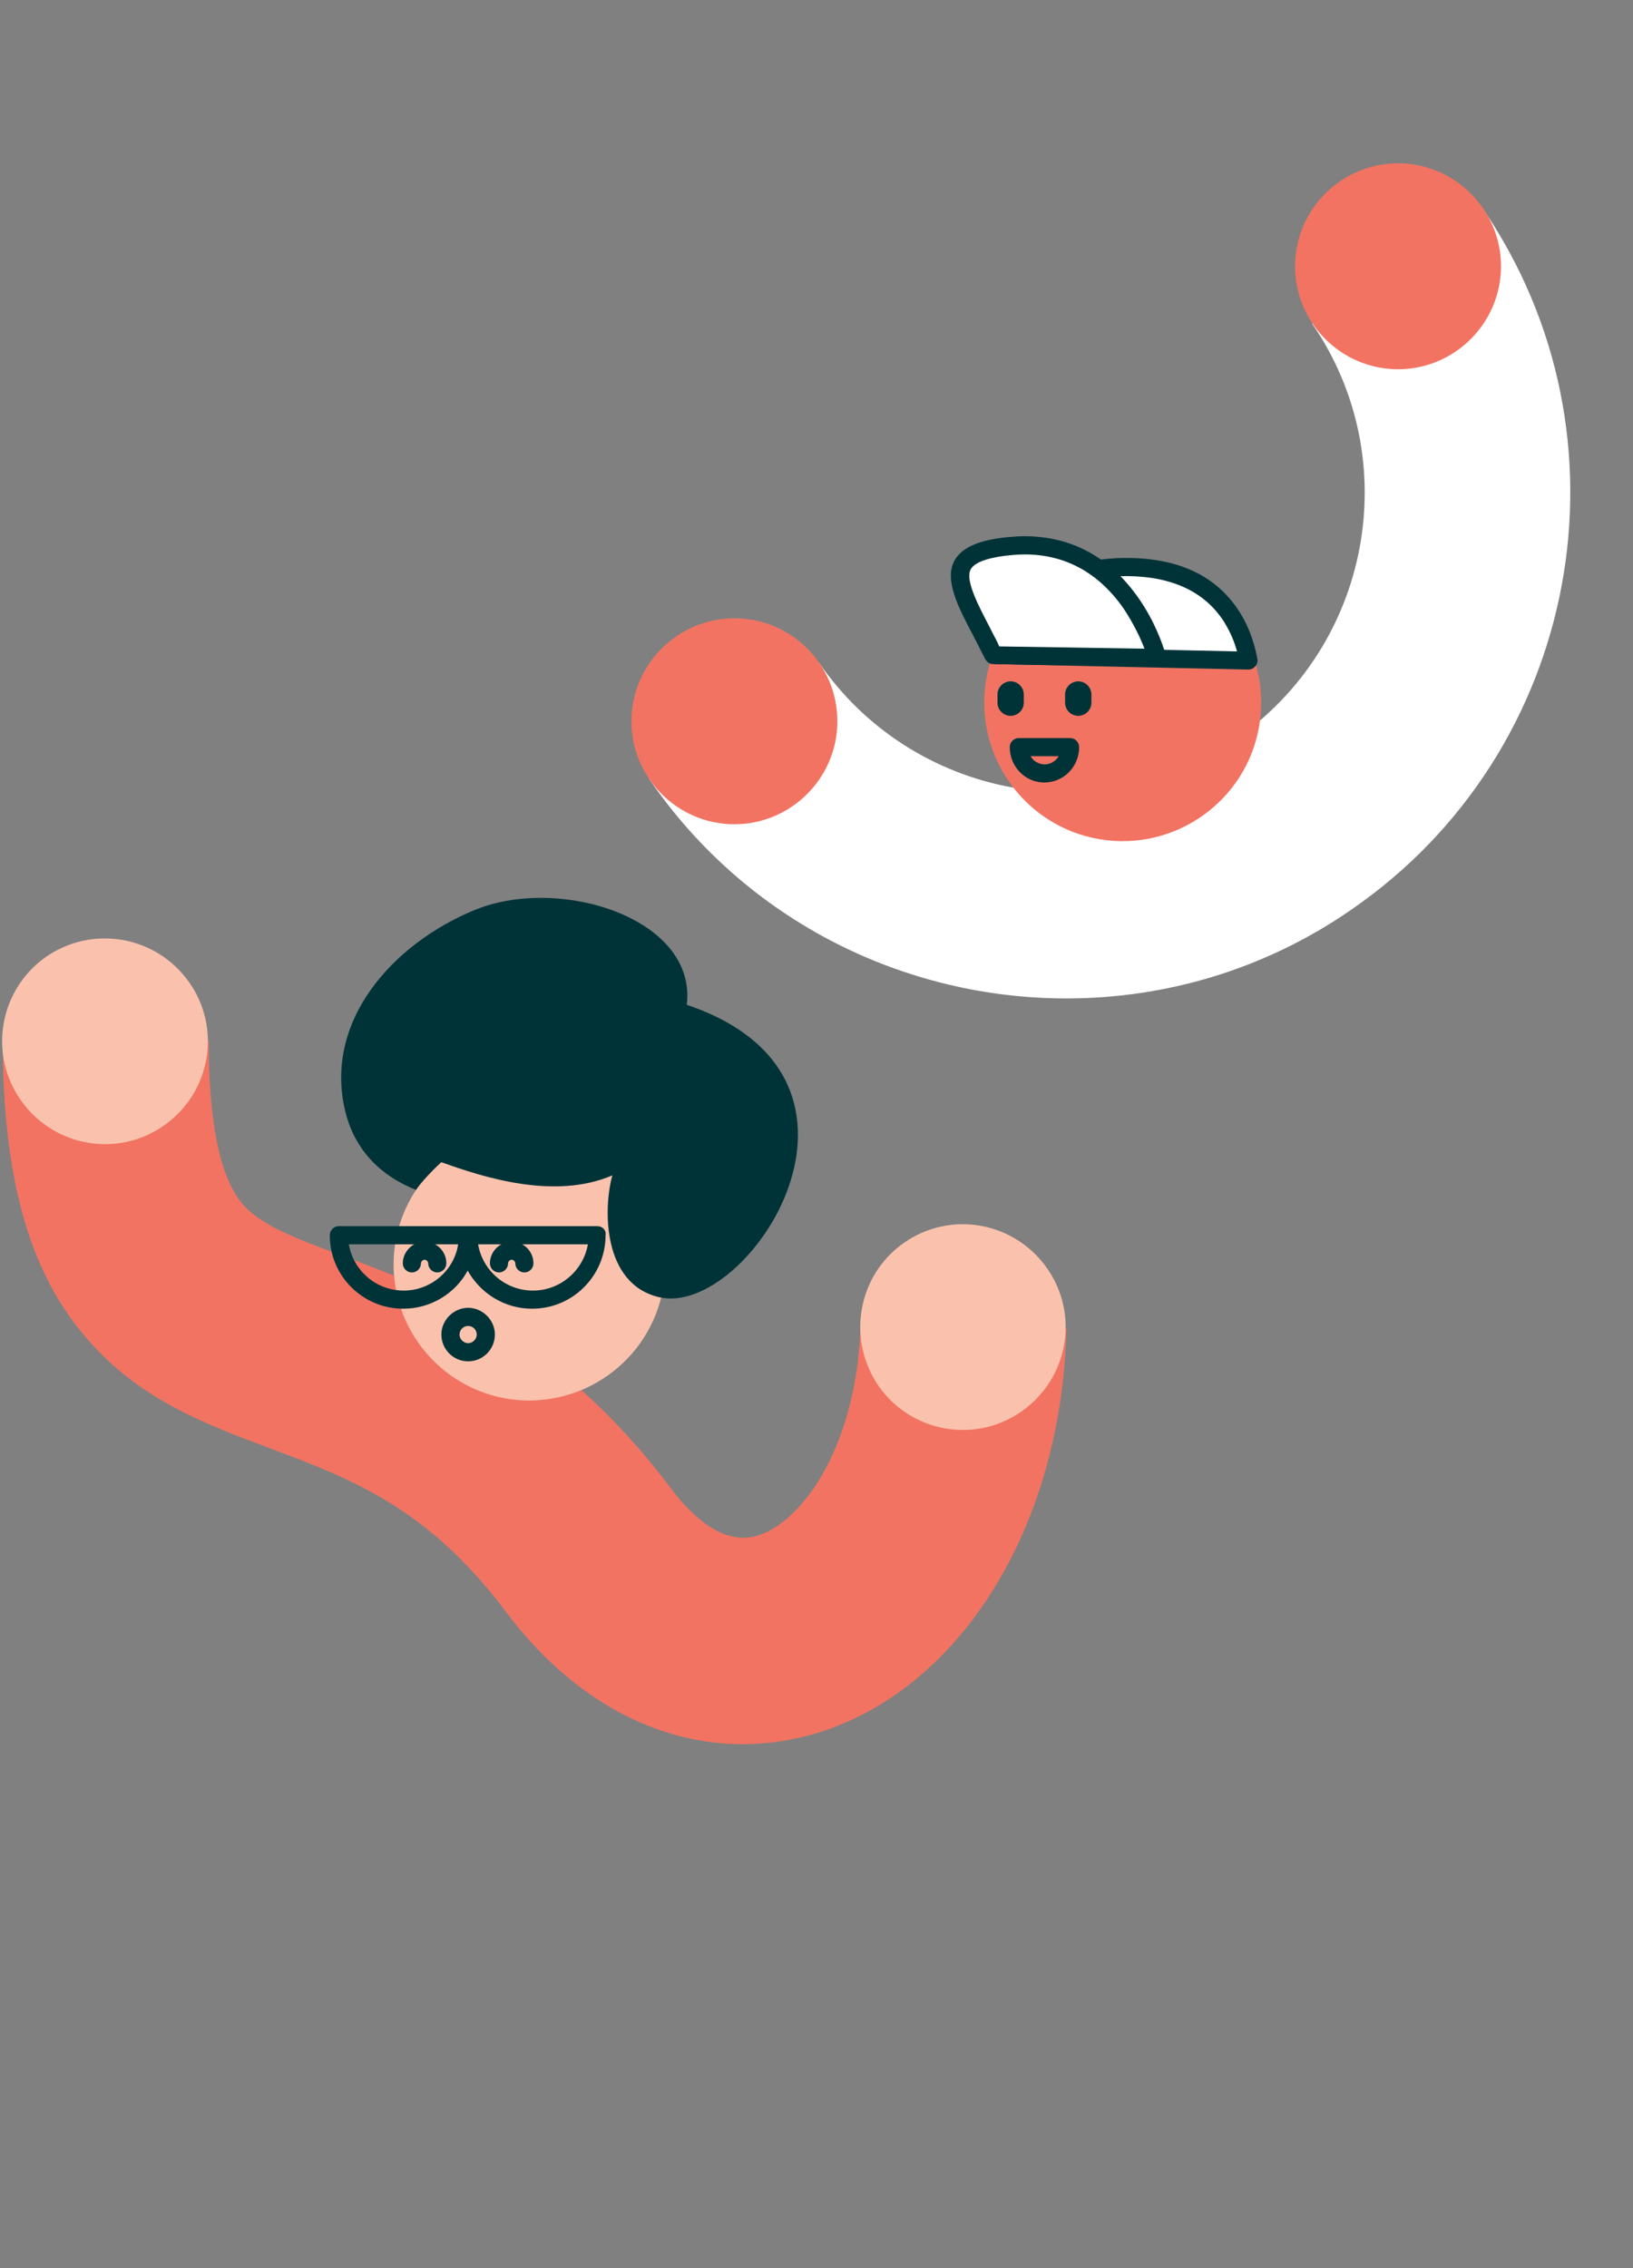 <?xml version="1.0" encoding="utf-8"?>
<!-- Generator: Adobe Illustrator 21.1.0, SVG Export Plug-In . SVG Version: 6.00 Build 0)  -->
<svg version="1.1" id="Layer_1" xmlns="http://www.w3.org/2000/svg" xmlns:xlink="http://www.w3.org/1999/xlink" x="0px" y="0px"
	 viewBox="0 0 360 500" style="enable-background:new 0 0 360 500;" xml:space="preserve">
<rect x="0" y="0" width="360" height="500" fill="#808080" stroke="none"/>
<style type="text/css">
	.st0{fill:#FFFFFF;}
	.st1{fill:#F27362;}
	.st2{fill:#003338;}
	.st3{fill:#FAC2AD;}
</style>
<g id="GFX">
	<g>
		<g>
			<g>
				<path class="st0" d="M235.1,220.1c-35.5,0-70.5-16.9-92-48.4l37.4-25.7c20.6,30,61.7,37.7,91.7,17.1s37.7-61.7,17.1-91.7
					l37.4-25.7c34.7,50.6,21.8,120.1-28.9,154.9C278.7,213.8,256.8,220.1,235.1,220.1L235.1,220.1z"/>
				<path class="st1" d="M330.9,58.7c0,12.5-10.2,22.7-22.7,22.7s-22.7-10.2-22.7-22.7S295.7,36,308.2,36S330.9,46.2,330.9,58.7"/>
				<path class="st1" d="M184.6,159c0,12.5-10.2,22.7-22.7,22.7s-22.7-10.2-22.7-22.7s10.2-22.7,22.7-22.7S184.6,146.4,184.6,159"/>
			</g>
			<g>
				<path class="st1" d="M217.4,149.8c-2.8,16.6,8.4,32.4,25,35.2s32.4-8.4,35.2-25s-8.4-32.4-25-35.3S220.2,133.2,217.4,149.8"/>
				<path class="st2" d="M222.8,150.2c-1.6,0-2.9,1.3-2.9,2.9v1.8c0,1.6,1.3,2.9,2.9,2.9s2.9-1.3,2.9-2.9v-1.8
					C225.7,151.5,224.4,150.2,222.8,150.2z"/>
				<path class="st2" d="M237.7,150.2c-1.6,0-2.9,1.3-2.9,2.9v1.8c0,1.6,1.3,2.9,2.9,2.9s2.9-1.3,2.9-2.9v-1.8
					C240.6,151.5,239.3,150.2,237.7,150.2z"/>
				<path class="st2" d="M230.2,172.5c-4.2,0-7.6-3.5-7.6-7.8c0-1.1,0.9-2,2-2h11.3c1.1,0,2,0.9,2,2
					C237.9,169,234.5,172.5,230.2,172.5L230.2,172.5z M227.2,166.7c0.6,1.1,1.8,1.8,3.1,1.8s2.4-0.7,3.1-1.8H227.2L227.2,166.7z"/>
				<g>
					<path class="st0" d="M275.2,145.6c-0.3-1.9-1.2-5.8-3.7-9.7c-4.6-7.1-12.3-10.8-22.8-10.9h-0.3c-10.5,0-18.5,3.5-23.9,10.3
						c-2.9,3.6-4.2,7.3-4.7,9.2L275.2,145.6L275.2,145.6z"/>
					<path class="st2" d="M275.2,147.6L275.2,147.6l-55.5-1.2c-0.6,0-1.2-0.3-1.6-0.8s-0.5-1.1-0.3-1.7c0.6-2,2-6,5.1-9.9
						c5.8-7.3,14.4-11,25.5-11h0.3c11.3,0.1,19.5,4,24.5,11.8c2.7,4.2,3.6,8.4,4,10.5c0.1,0.6-0.1,1.2-0.5,1.6
						C276.3,147.4,275.8,147.6,275.2,147.6z M222.5,142.5l50.2,1.1c-0.5-1.9-1.4-4.2-2.9-6.6c-4.2-6.5-11.3-9.9-21.2-10h-0.3
						c-9.8,0-17.3,3.2-22.3,9.5C224.4,138.6,223.3,140.8,222.5,142.5L222.5,142.5z"/>
				</g>
				<g>
					<path class="st0" d="M255.1,145c-0.7-2.3-2.4-7.1-5.7-11.9c-5.9-8.6-13.9-13-23.7-13c-1.1,0-2.2,0.1-3.3,0.2
						c-5.7,0.6-9.1,1.9-10.3,4.2c-1.8,3.4,1.1,9,4.3,14.8c0.9,1.6,1.8,3.3,2.6,5L255.1,145L255.1,145z"/>
					<path class="st2" d="M255.1,147L255.1,147l-36.1-0.6c-0.8,0-1.4-0.4-1.8-1.1c-0.8-1.6-1.7-3.3-2.5-4.9
						c-3.4-6.4-6.6-12.5-4.3-16.8c1.6-2.9,5.4-4.6,11.9-5.2c1.2-0.1,2.4-0.2,3.5-0.2c10.5,0,19,4.7,25.3,13.8
						c3.4,4.9,5.2,9.9,5.9,12.4c0.2,0.6,0.1,1.3-0.3,1.8C256.4,146.7,255.8,147,255.1,147L255.1,147z M220.3,142.5l32,0.5
						c-0.9-2.4-2.4-5.5-4.5-8.7c-6.1-8.9-14.7-13-25.1-11.9c-6.1,0.6-8.1,2-8.7,3.1c-1.3,2.4,1.7,8,4.3,13
						C218.9,139.8,219.7,141.1,220.3,142.5z"/>
				</g>
			</g>
		</g>
		<g>
			<g>
				<path class="st1" d="M163.7,384.5c-19.3,0-37.9-10.2-52.1-29.1c-17.3-23.1-34.2-29.4-52-36.1c-14.5-5.4-29.5-11-41.2-25.1
					C6.2,279.7,0.6,259,0.6,229.4H46c0,18,2.5,30,7.3,35.8c3.8,4.6,10.5,7.3,22.1,11.6c19.9,7.4,47.2,17.6,72.5,51.3
					c4.6,6.1,11.6,12.8,19.2,10.4c10.5-3.4,22-20.9,22.6-46.7l45.4,1.1c-1,43.1-22.8,78.8-54.2,88.9
					C175.2,383.6,169.4,384.5,163.7,384.5L163.7,384.5z"/>
				<path class="st3" d="M4.7,242.7c7.3,10.2,21.4,12.6,31.6,5.3s12.6-21.4,5.3-31.6c-7.3-10.2-21.4-12.6-31.7-5.3
					C-0.2,218.4-2.6,232.5,4.7,242.7"/>
				<path class="st3" d="M193.8,305.7c7.3,10.2,21.4,12.6,31.6,5.3c10.2-7.3,12.6-21.4,5.3-31.6s-21.4-12.6-31.6-5.3
					C189,281.3,186.6,295.4,193.8,305.7"/>
			</g>
			<g>
				<path class="st3" d="M146.2,273.8c2.8,16.3-8.2,31.7-24.5,34.5s-31.7-8.2-34.5-24.5s8.2-31.7,24.5-34.5S143.4,257.5,146.2,273.8
					"/>
				<path class="st2" d="M115.6,280.5c-1.1,0-2-0.9-2-2c0-0.4-0.4-0.8-0.8-0.8s-0.8,0.4-0.8,0.8c0,1.1-0.9,2-2,2s-2-0.9-2-2
					c0-2.6,2.2-4.8,4.8-4.8s4.8,2.1,4.8,4.8C117.6,279.6,116.7,280.5,115.6,280.5z"/>
				<path class="st2" d="M96.4,280.5c-1.1,0-2-0.9-2-2c0-0.4-0.4-0.8-0.8-0.8s-0.8,0.4-0.8,0.8c0,1.1-0.9,2-2,2s-2-0.9-2-2
					c0-2.6,2.2-4.8,4.8-4.8s4.8,2.1,4.8,4.8C98.4,279.6,97.5,280.5,96.4,280.5z"/>
				<path class="st2" d="M76.3,245.7c2.2,8.1,7.8,13.6,15.4,16.6c1-1.5,3.7-4.4,5.6-6.1c9.2,3.3,24.9,8.4,37.7,2.9
					c-2,7.1-2.3,24.1,10.5,26.9c19.7,4.3,54.1-48.2,5.9-64.5c2.3-19-27.8-28.5-46.5-21C86.4,208,70.9,225.5,76.3,245.7"/>
				<path class="st2" d="M131.7,270.3h-57c-1.1,0-2,0.9-2,2c0,9,7.3,16.2,16.2,16.2c6.1,0,11.5-3.4,14.2-8.4c2.8,5,8.1,8.4,14.2,8.4
					c9,0,16.2-7.3,16.2-16.2C133.7,271.2,132.8,270.3,131.7,270.3L131.7,270.3z M89,284.5c-6.1,0-11.1-4.4-12.1-10.2H101
					C100.1,280.1,95,284.5,89,284.5z M117.5,284.5c-6.1,0-11.1-4.4-12.1-10.2h24.2C128.6,280.1,123.5,284.5,117.5,284.5z"/>
				<path class="st2" d="M103.2,300.1c-3.3,0-5.9-2.7-5.9-5.9s2.7-5.9,5.9-5.9s5.9,2.7,5.9,5.9S106.5,300.1,103.2,300.1z
					 M103.2,292.3c-1.1,0-1.9,0.9-1.9,1.9s0.9,1.9,1.9,1.9s1.9-0.9,1.9-1.9S104.3,292.3,103.2,292.3z"/>
			</g>
		</g>
	</g>
</g>
</svg>

